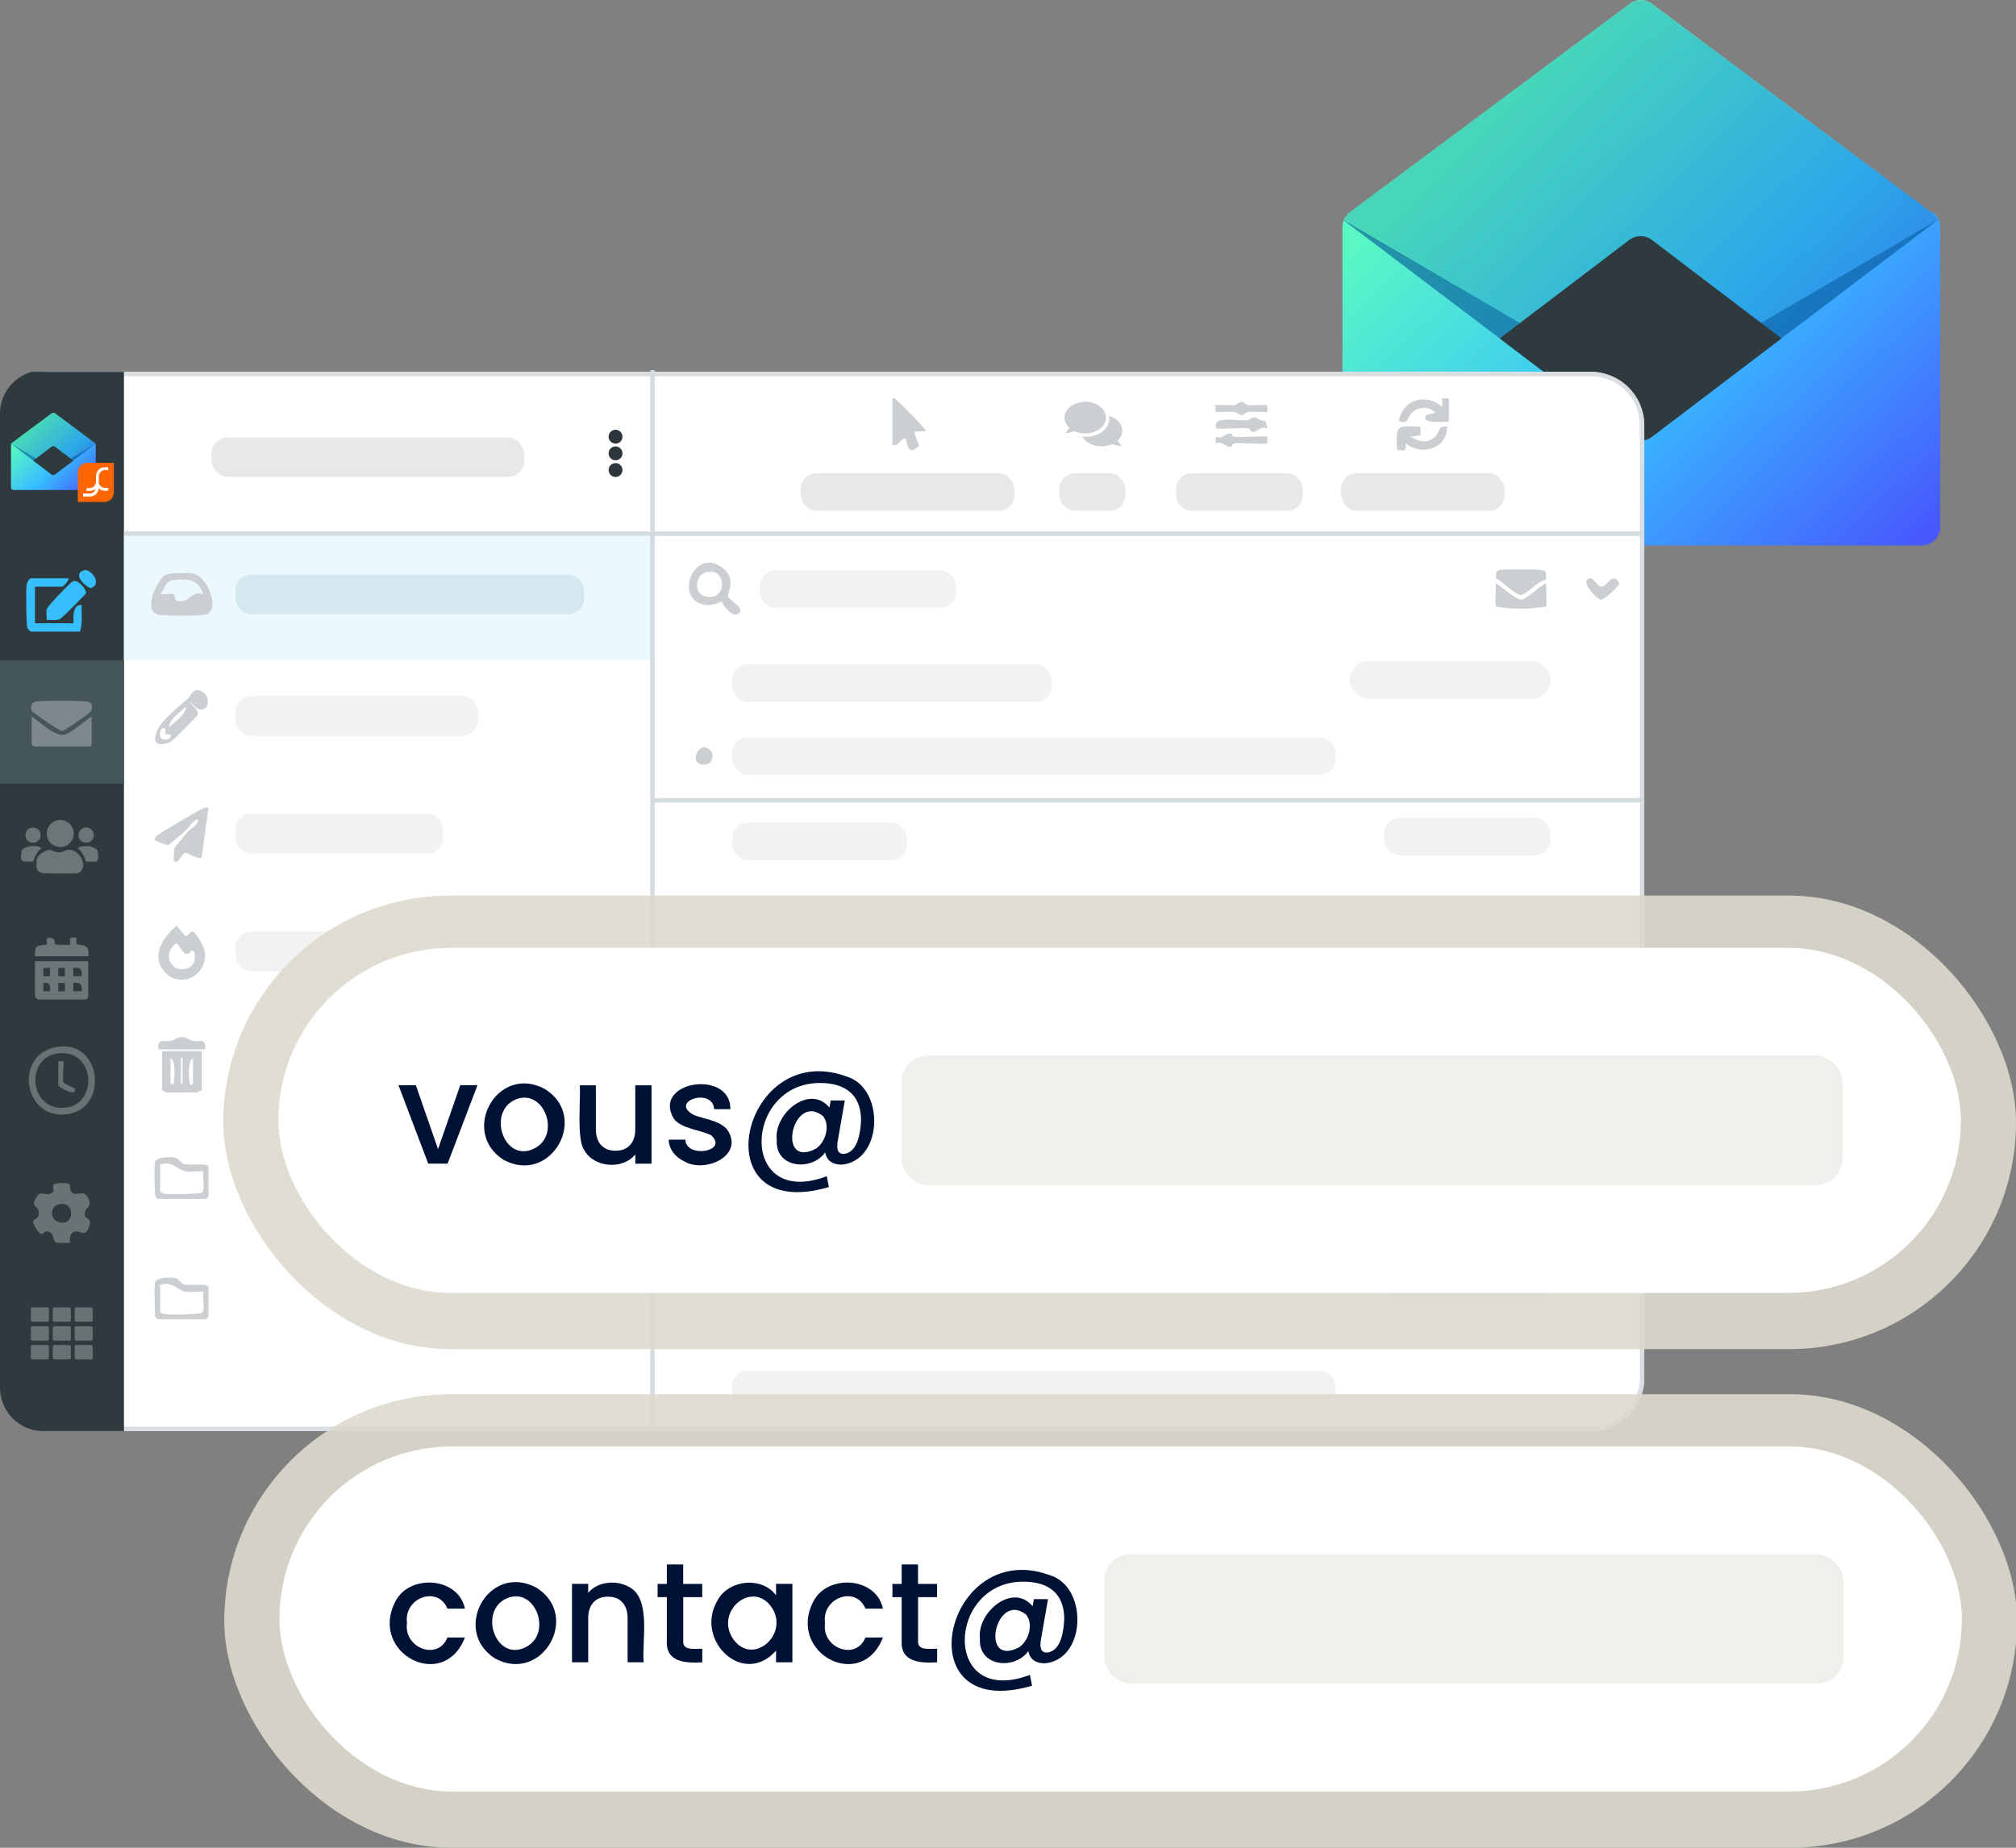 <?xml version="1.0" encoding="UTF-8"?>
<svg id="Calque_1" xmlns="http://www.w3.org/2000/svg" width="456" height="418" xmlns:xlink="http://www.w3.org/1999/xlink" version="1.1" viewBox="0 0 456 418">
  <rect x="0" y="0" width="456" height="418" fill="#808080" stroke="none"/>
  <!-- Generator: Adobe Illustrator 29.2.1, SVG Export Plug-In . SVG Version: 2.1.0 Build 116)  -->
  <defs>
    <style>
      .st0 {
        fill: url(#Dégradé_sans_nom_4);
      }

      .st1 {
        fill: #d9dee2;
      }

      .st2, .st3, .st4 {
        isolation: isolate;
      }

      .st5, .st6 {
        fill: #e6e6e6;
      }

      .st5, .st7 {
        opacity: .9;
      }

      .st6 {
        opacity: .5;
      }

      .st8 {
        fill: #e5e4df;
        opacity: .6;
      }

      .st9 {
        fill: #d4dbde;
      }

      .st10 {
        fill: #fff;
      }

      .st11 {
        fill: #f60;
      }

      .st12 {
        fill: #d3e8ef;
      }

      .st13 {
        fill: #2c363a;
      }

      .st14 {
        fill: #ebf9ff;
      }

      .st15 {
        fill: #37beff;
      }

      .st16, .st17 {
        opacity: .3;
      }

      .st18 {
        fill: #fefefe;
      }

      .st19 {
        fill: #cbcfd1;
      }

      .st20 {
        fill: url(#Dégradé_sans_nom_41);
      }

      .st7 {
        fill: #ddd9cd;
      }

      .st21 {
        fill: #45555c;
      }

      .st22, .st17 {
        fill: #f3f3f3;
      }

      .st3 {
        opacity: .6;
      }

      .st3, .st4 {
        fill: #005493;
      }

      .st4 {
        opacity: .2;
      }

      .st23 {
        fill: #2f3a3f;
      }

      .st24 {
        fill: #001136;
      }
    </style>
    <linearGradient id="Dégradé_sans_nom_4" data-name="Dégradé sans nom 4" x1="325.26" y1="37.83" x2="420.52" y2="136.06" gradientUnits="userSpaceOnUse">
      <stop offset="0" stop-color="#59f7c4"/>
      <stop offset=".5" stop-color="#37beff"/>
      <stop offset="1" stop-color="#4758fd"/>
    </linearGradient>
    <linearGradient id="Dégradé_sans_nom_41" data-name="Dégradé sans nom 4" x1="5.56" y1="98.72" x2="19.06" y2="112.64" xlink:href="#Dégradé_sans_nom_4"/>
  </defs>
  <g>
    <path class="st0" d="M437.2,48.01l-.24.12L373.58.8c-1.43-1.07-3.45-1.07-4.88,0l-63.39,47.21c-1.07.83-1.66,2.02-1.66,3.33v67.9c0,2.26,1.9,4.16,4.16,4.16h126.89c2.26,0,4.16-1.9,4.16-4.16V51.34c0-1.31-.59-2.62-1.66-3.33Z"/>
    <path class="st4" d="M437.09,48.13h-.12L373.58.92c-1.43-1.07-3.45-1.07-4.99,0l-63.39,47.21c-.48.36-.95.95-1.19,1.55l65.05,38.05c1.31.71,2.85.71,4.16,0l65.05-38.05c-.24-.59-.71-1.07-1.19-1.55Z"/>
    <path class="st3" d="M368.94,87.73l-65.53-38.29,65.17,49.35c1.43,1.07,3.45,1.07,4.99,0l65.17-49.35-65.53,38.29c-1.31.71-2.85.71-4.16,0h-.12Z"/>
    <path class="st23" d="M368.47,54.32l-29.25,22.24,29.25,22.24c1.55,1.19,3.69,1.19,5.23,0l29.25-22.24-29.25-22.24c-1.55-1.19-3.69-1.19-5.23,0Z"/>
  </g>
  <g>
    <g>
      <rect class="st10" y="84.12" width="371.92" height="239.63" rx="12" ry="12"/>
      <path class="st1" d="M359.92,85.12c6.07,0,11,4.93,11,11v215.63c0,6.07-4.93,11-11,11H12c-6.07,0-11-4.93-11-11V96.12c0-6.07,4.93-11,11-11h347.92M359.92,84.12H12c-6.6,0-12,5.4-12,12v215.63c0,6.6,5.4,12,12,12h347.92c6.6,0,12-5.4,12-12V96.12c0-6.6-5.4-12-12-12h0Z"/>
    </g>
    <path class="st23" d="M9.79,323.75h18.25V84.12H7.17c-4.12,1.15-7.17,4.94-7.17,9.42v220.42c0,5.38,4.4,9.79,9.79,9.79Z"/>
    <rect class="st21" y="149.35" width="28.04" height="27.9"/>
    <rect class="st14" x="28.04" y="120.89" width="119.4" height="28.46"/>
    <g>
      <path class="st20" d="M21.43,100.16l-.03.02-8.99-6.71c-.2-.15-.49-.15-.69,0l-8.99,6.69c-.15.12-.24.29-.24.47v9.63c0,.32.27.59.59.59h17.99c.32,0,.59-.27.59-.59v-9.63c0-.19-.08-.37-.24-.47Z"/>
      <path class="st4" d="M21.39,100.18l-8.99-6.69c-.2-.15-.49-.15-.71,0l-8.99,6.69c-.07.05-.13.13-.17.22l9.22,5.39c.19.1.4.1.59,0l9.22-5.39c-.03-.08-.1-.15-.17-.22h-.02Z"/>
      <path class="st3" d="M11.75,105.79l-9.29-5.43,9.24,7c.2.15.49.15.71,0l9.24-7-9.29,5.43c-.19.1-.4.1-.59,0h-.02Z"/>
      <path class="st23" d="M11.68,101.05l-4.15,3.15,4.15,3.15c.22.17.52.17.74,0l4.15-3.15-4.15-3.15c-.22-.17-.52-.17-.74,0Z"/>
      <path class="st11" d="M19.74,104.71c-1.18,0-2.14.96-2.14,2.14v6.71h6c1.18,0,2.14-.96,2.14-2.14v-6.71h-6Z"/>
      <path class="st10" d="M22.34,107.8s.05-1.45,1.43-1.45h.69v-.64h-.69c-2.07,0-2.07,2.07-2.07,2.07v1.18s-.05,1.45-1.43,1.45h-.69v.64h.69c.59,0,1.03-.17,1.33-.42-.12.4-.42,1.01-1.33,1.01h-1.48v.69h1.48c1.65,0,1.99-1.32,2.06-1.85.59.57,1.45.57,1.45.57h.69v-.69h-.69s-1.43,0-1.43-1.38v-1.18h0Z"/>
    </g>
    <rect class="st9" x="28.04" y="120.22" width="343.88" height="1"/>
    <rect class="st9" x="147.08" y="83.75" width="1" height="239.99"/>
    <path class="st19" d="M163.38,136.1c-.16-.12-2.02,1.02-3.92.73-7.19-1.12-2.58-13.23,3.91-8.43,3.44,2.55,1,5.8,1.34,6.58.42.95,4.28,2.92,2.07,3.96-1.08.5-2.31-1.06-3.02-1.9-.29-.35-.33-.9-.37-.93ZM159.9,129.39c-2.68.56-2.99,4.65-.68,5.42,5.24,1.73,5.43-6.4.68-5.42Z"/>
    <path class="st19" d="M349.69,131.2c-1.81.02-4.43,3.52-5.81,3.4-1.08-.09-4.26-3.18-5.49-3.78.06-.65-.23-1.55.62-1.83.7-.24,8.27-.21,9.39-.07,1.75.22,1.21.87,1.3,2.28Z"/>
    <path class="st19" d="M349.69,131.96c.04,1.09.22,4.55,0,5.27-3.56.58-7.76.66-11.3,0-.24-.98-.04-4.02,0-5.27,1.25.68,4.55,3.81,5.78,3.69s4.13-3.17,5.52-3.69Z"/>
    <path class="st19" d="M359.72,130.85c.77-.13,1.55,1.63,2.29,1.82,1.13.3,1.87-1.69,3-1.79.52-.04,1.31.69,1.22,1.21-.07.43-3.47,3.79-4.23,3.59-.86-.23-4.98-4.38-2.29-4.83Z"/>
    <path class="st19" d="M160.66,169.72c.99.99.5,3.21-1.25,3.27-4.01.15-1.32-5.85,1.25-3.27Z"/>
    <path class="st19" d="M45.6,237.79v8.97c-.38-.13-.85.39-.97.39h-7.02c-.13,0-.59-.52-.97-.39v-8.97h8.97ZM38.58,239.35v5.85c.91.05.69.13.78-.58.16-1.22.4-4.54-.78-5.27ZM41.31,245.2v-5.85h-.39v5.85h.39ZM43.65,245.2v-5.85c-1.18.73-.94,4.05-.78,5.27.07.57.3,1.21.78.58Z"/>
    <path class="st19" d="M39.95,209.43l1.96,2.33c.74.18,1.1-1.26,1.74-.99.88.38,2.48,3.39,2.64,4.4.9,5.62-5.75,8.71-9.21,4.52-2.99-3.62-.09-7.77,2.87-10.27ZM39.95,213.33c-3.63,2.4-1.11,7.36,2.83,5.55,1.76-.81,1.56-4.29.48-3.81-1.29,2.05-2.21-.58-3.31-1.74Z"/>
    <path class="st19" d="M42.09,187.76c-.61.57-3.73,3.36-4.15,3.44-.15.03-2.78-.99-2.87-1.11-.23-.32.14-.72.38-.98.48-.55,9.18-5.65,10.26-6.11.49-.21.89-.41,1.45-.3l-1.56,11.31c-1.17.41-2.85-1.13-3.71-1.04-.79.09-1.6,2.72-2.52,1.82-.14-.13-.04-2.6.2-3.11.09-.21,2.49-3.01,2.92-3.51.68-.79,2.07-1.38,2.34-2.72-.6-.56-2.36,1.99-2.73,2.34Z"/>
    <path class="st19" d="M42.35,158.17c.6-.54,1.26-2.31,2.51-2.03,4.07.9,1.78,7.53-1.79,2.56.14,1.04,2.17,1.93,1.58,3.1-.19.38-5.68,5.87-6.07,6.04-1.2.53-3.49,1.06-3.48-.71.02-3.32,4.86-6.81,7.25-8.97ZM38.2,164.54c1.32-1.28,3.76-2.72,3.89-4.68-1.32,1.28-3.76,2.72-3.89,4.68ZM37.4,164.95c-1.11-1.13-1.86,1.86-.54,2.3.57.19,1.45.01,1.71-.56.4-.88-.87-.4-1.1-.64s.02-1-.07-1.09Z"/>
    <path class="st19" d="M35.07,262.85c.34-1.2,3.48-1.16,4.48-.97,1.07.21,1.28,1.24,2.04,1.47.99.3,5.58-.37,5.58.66v6.63s-.54.58-.58.58h-10.92s-.58-.54-.58-.58c0-1.73-.35-6.56,0-7.8ZM36.24,263.44v6.04c0,.27.65.53.98.58,1.05.19,8.27.12,8.6-.36.53-.76-.03-3.61.17-4.7-1.31-.11-2.8.18-4.07-.02-1.68-.27-3.04-2.5-5.68-1.54Z"/>
    <path class="st19" d="M46.38,237.4h-10.53c-.33-2.76,1.36-1.62,2.91-1.97.84-.19,1.19-.81,2.36-.81s1.52.62,2.36.81c1.55.35,3.24-.79,2.91,1.97Z"/>
    <path class="st19" d="M37.13,130.22c.85-.7,5.1-.66,6.33-.51,3.55.42,6.77,8.85,2.74,9.38-1.94.25-8.24.26-10.17,0-3.87-.51-.7-7.38,1.1-8.87ZM45.99,134.39c-1.23-3.44-3.48-3.55-6.85-3.14-1.64.2-1.91,1.99-2.9,3.14.74.16,2.59-.25,3.07.06.4.26-.1,1.39,1.02,1.54,2.92.39,2.51-2.4,5.67-1.59Z"/>
    <path class="st19" d="M201.86,90.15c.66-.16.75.27,1.13.56.81.62,6.39,6.26,6.41,6.78l-2.64.19,1.1,3.16c-2.19,2.13-2.48.58-2.99-1.65-1.31.01-1.55,1.84-3.01,1.51v-10.55Z"/>
    <path class="st19" d="M321.31,96.55v1.89s-2.26.37-2.26.37c2.02,1.08,3.84,1.73,5.67-.16,1-1.03.59-2.52,2.61-2.1-.02,5-5.66,6.63-9.41,3.77.23,1.93-.15,1.54-1.89,1.51-.34-5.57-.29-5.62,5.28-5.28Z"/>
    <path class="st19" d="M327.71,95.42c-1-.07-6.61.62-5.1-1.52l2.09-.55c-1.49-1.37-3.5-1.49-5.09-.2-1.38,1.12-.9,3.12-3.2,2.07.83-4.85,6.15-6.38,9.8-3.2v-1.89c.27.05,1.51-.07,1.51,0v5.27Z"/>
    <path class="st19" d="M286.64,96.93c-1.68-.64-2.3.85-3.21.79-.74-.06-.35-.72-1.1-.81-2.17-.27-4.91.25-7.16.03-1.27-3.03,4.77-1.69,6.78-1.87.8-.07,1.39-.77,1.79-.7.48.07,1.63,1.02,2.54.85l.36,1.71Z"/>
    <path class="st19" d="M286.64,91.66c.05.05.05,1.45,0,1.5-.15.16-3.51-.09-4.32.02-.58.07-1.03.74-1.52.74s-.95-.66-1.52-.74c-.8-.1-4.17.14-4.32-.02-.05-.05-.05-1.45,0-1.5.15-.16,3.51.09,4.32-.02.58-.07,1.03-.74,1.52-.74s.95.66,1.52.74c.8.1,4.17-.14,4.32.02Z"/>
    <path class="st19" d="M278.63,98.18c.11.06-.05.57.64.66,1.15.15,7.12-.29,7.37-.03.05.05.05,1.45,0,1.5-.25.27-6.23-.18-7.37-.03-.71.09-.5.7-.78.78-1.12.32-1.8-1.42-3.53-.75v-1.5c1.77.69,2.46-1.23,3.67-.63Z"/>
    <path class="st17" d="M15.75,268.02c.22.33-.06,1.06.44,1.62,1.22,1.38,2.91-1.27,4.01,2.06.47,1.42-1.02,1.48-1.02,2.83,0,1.59,1.54.75,1.1,2.54-.75,3.04-2.23,1.4-3.06,1.49-1.93.22-1.28,2.44-1.39,2.56s-2.83.07-3.16-.05c-.79-.28-.31-2.31-2-2.53-.87-.11-.95,1.64-2.31-.32-1.89-2.7-.01-2.22.26-2.99.9-2.6-2-1.74-.47-4.25,1.03-1.7,1.38-.74,2.57-.83,2.28-.16.94-1.63,1.39-2.19.27-.34,3.23-.6,3.65.04ZM13.07,272.52c-1.65.51-1.85,3.26.09,3.91,3.9,1.3,3.98-5.17-.09-3.91Z"/>
    <g class="st16">
      <path class="st18" d="M7.16,162.09v6.07c-.02.63.76.78.94.71h12.06c.27.02.65-.28.57-.77v-6.01c-1.2.66-4.97,4.15-6.59,4.17-2.25.03-6.08-3.72-6.98-4.17Z"/>
      <path class="st18" d="M14.07,165.41c.4-.04,5.9-3.82,6.27-4.26.74-.9.65-2.21-.56-2.44-1.32-.25-10.35-.25-11.68,0-1.03.19-1.29,1.43-.86,2.18.2.36,6.36,4.57,6.83,4.52Z"/>
    </g>
    <g class="st16">
      <path class="st18" d="M7.91,225.18c0,.52.42.94.94.94h10.17c.12,0,.98.03.94-.91v-7.75H7.91v7.72ZM16.58,218.97c1.59-.2,2.08.31,1.88,1.88h-1.89s0-1.88,0-1.88ZM16.58,222.36c1.59-.2,2.08.31,1.88,1.88h-1.89s0-1.88,0-1.88ZM13.19,218.97h1.5v1.89h-1.5v-1.89ZM13.19,222.36h1.5v1.89h-1.5v-1.89ZM9.8,218.97h1.5v1.89h-1.5v-1.89ZM9.8,222.36c1.42-.22,1.64.65,1.5,1.88h-1.5s0-1.88,0-1.88Z"/>
      <path class="st18" d="M18.84,213.87c-1.27-.46-1.77.45-1.51-1.68-2.43-.5-1.15,1.14-1.5,1.51-.11.12-3.22.06-3.34-.06-.26-.24.23-1.23-.98-1.46-1.68-.32-.62,1.14-.97,1.5-.1.11-1.95-.07-2.44.76-.21.36-.3,1.77-.18,1.89h12.06c.07-1.28.18-2-1.13-2.46Z"/>
    </g>
    <g class="st16">
      <path class="st10" d="M13.63,191.62c1.69,0,3.06-1.37,3.06-3.06s-1.37-3.06-3.06-3.06-3.06,1.37-3.06,3.06,1.37,3.06,3.06,3.06Z"/>
      <path class="st10" d="M15.54,192.23c-1.34.04-1.38,1.3-4.24,0,0,0-2.95.54-3.05,2.59-.1,2.05.11,2.72,2.3,2.76,2.19.04,6.99,0,6.99,0,0,0,1.64-.62,1.22-2.46-.42-1.84-1.88-2.93-3.22-2.89Z"/>
      <path class="st10" d="M9.4,191.93s-.17-.45-1.49-.52c-1.31-.07-1.4.1-1.4.1,0,0-1.54.29-1.67,1.21-.13.92-.25,2.19.63,2.18.88,0,2.05,0,2.05,0,0,0,.67-2.31,1.88-2.98Z"/>
      <path class="st10" d="M7.48,190.65c.95,0,1.72-.77,1.72-1.72s-.77-1.72-1.72-1.72-1.72.77-1.72,1.72.77,1.72,1.72,1.72Z"/>
      <path class="st10" d="M22.13,192.73c-.13-.92-1.67-1.21-1.67-1.21,0,0-.09-.17-1.4-.1-1.31.07-1.49.52-1.49.52,1.21.67,1.88,2.98,1.88,2.98,0,0,1.17,0,2.05,0,.88,0,.75-1.26.63-2.18Z"/>
      <path class="st10" d="M19.49,190.65c.95,0,1.72-.77,1.72-1.72s-.77-1.72-1.72-1.72-1.72.77-1.72,1.72.77,1.72,1.72,1.72Z"/>
    </g>
    <g>
      <path class="st15" d="M18.46,136.86c-2.55-.18-1.63,4.14-1.88,4.14H7.91v-8.29h6.22c.13,0,1.68-1.54,1.32-1.88H6.97c-.28,0-.85.91-.93,1.33-.2,1.03-.12,9.31.18,9.97.08.18.68.76.75.76h11.12c.64-1.94.31-4.01.37-6.02Z"/>
      <path class="st15" d="M16.38,131.56c-.77.53-5.71,5.66-5.82,6.24-.14.75.05,1.66,0,2.44.97-.07,2.08.23,3.01-.2.38-.17,5.68-5.47,5.87-5.83.34-.66-1.94-3.42-3.05-2.66Z"/>
      <path class="st15" d="M19.1,128.99c-2.76.72-.19,3.45,1.38,4.07,2.9-.99-.05-4.42-1.38-4.07Z"/>
    </g>
    <g class="st16">
      <path class="st22" d="M13.49,236.75c-10.09,1.01-8.66,15.54.64,15.39,10.46-.17,9.33-16.39-.64-15.39ZM14.11,250.62c-7.69.15-8.38-11.75-.63-12.36,8.31-.65,8.81,12.21.63,12.36Z"/>
      <path class="st22" d="M14.38,244.9c-.38-.61.2-4.59-.06-4.84h-1.13v5.46c0,.39,4.25,2.84,3.77.76,0,0-2.44-1.16-2.58-1.38Z"/>
    </g>
    <path class="st19" d="M35.07,290.08c.34-1.2,3.48-1.16,4.48-.97,1.07.21,1.28,1.24,2.04,1.47.99.3,5.58-.37,5.58.66v6.63s-.54.58-.58.58h-10.92s-.58-.54-.58-.58c0-1.73-.35-6.56,0-7.8ZM36.24,290.67v6.04c0,.27.65.53.98.58,1.05.19,8.27.12,8.6-.36.53-.76-.03-3.61.17-4.7-1.31-.11-2.8.18-4.07-.02-1.68-.27-3.04-2.5-5.68-1.54Z"/>
    <rect class="st6" x="171.86" y="129.04" width="44.38" height="8.51" rx="3.57" ry="3.57"/>
    <rect class="st6" x="165.59" y="150.3" width="72.3" height="8.51" rx="3.57" ry="3.57"/>
    <rect class="st6" x="165.59" y="166.78" width="136.51" height="8.51" rx="3.57" ry="3.57"/>
    <rect class="st6" x="165.59" y="293.58" width="43.43" height="8.51" rx="3.57" ry="3.57"/>
    <rect class="st6" x="165.59" y="310.05" width="136.51" height="8.51" rx="3.57" ry="3.57"/>
    <rect class="st6" x="165.59" y="186.12" width="39.52" height="8.51" rx="3.57" ry="3.57"/>
    <g>
      <path class="st19" d="M240.76,98.06s1.33-.13,2.27-.52c.71.33,1.54.52,2.44.52,2.6,0,4.7-1.6,4.7-3.58s-2.11-3.58-4.7-3.58-4.7,1.6-4.7,3.58c0,.87.41,1.67,1.09,2.29-.34.51-.87,1.26-1.09,1.29Z"/>
      <path class="st19" d="M252.76,99.7c.68-.62,1.09-1.42,1.09-2.29,0-1.52-1.25-2.82-3.01-3.34.05.22.08.45.08.69,0,2.24-2.38,4.05-5.32,4.05-.27,0-.54-.02-.8-.05.7,1.3,2.38,2.22,4.35,2.22.89,0,1.73-.19,2.44-.52.94.39,2.27.52,2.27.52-.22-.03-.75-.78-1.09-1.29Z"/>
    </g>
    <rect class="st5" x="181.1" y="107.06" width="48.32" height="8.51" rx="3.57" ry="3.57"/>
    <rect class="st5" x="239.61" y="107.06" width="14.95" height="8.51" rx="3.57" ry="3.57"/>
    <rect class="st5" x="266" y="107.06" width="28.68" height="8.51" rx="3.57" ry="3.57"/>
    <rect class="st5" x="303.35" y="107.06" width="36.95" height="8.51" rx="3.57" ry="3.57"/>
    <rect class="st6" x="305.3" y="149.56" width="45.42" height="8.51" rx="4.25" ry="4.25"/>
    <rect class="st6" x="313.07" y="185.01" width="37.64" height="8.51" rx="3.57" ry="3.57"/>
    <rect class="st9" x="147.82" y="180.54" width="224.11" height="1"/>
    <rect class="st6" x="313.07" y="291.71" width="37.64" height="8.51" rx="3.57" ry="3.57"/>
    <rect class="st5" x="47.82" y="98.93" width="70.75" height="8.97" rx="3.76" ry="3.76"/>
    <circle class="st13" cx="139.23" cy="98.79" r="1.57"/>
    <circle class="st13" cx="139.23" cy="102.56" r="1.57"/>
    <circle class="st13" cx="139.23" cy="106.33" r="1.57"/>
    <rect class="st6" x="53.25" y="157.46" width="54.91" height="9" rx="3.57" ry="3.57"/>
    <rect class="st6" x="53.25" y="184.1" width="47" height="9" rx="3.57" ry="3.57"/>
    <rect class="st6" x="53.25" y="210.75" width="49.55" height="9" rx="3.57" ry="3.57"/>
    <rect class="st6" x="53.25" y="236.41" width="51.74" height="9" rx="3.57" ry="3.57"/>
    <rect class="st6" x="53.25" y="262.07" width="51.74" height="9" rx="3.57" ry="3.57"/>
    <rect class="st12" x="53.25" y="129.95" width="78.87" height="9" rx="3.57" ry="3.57"/>
    <g class="st16">
      <rect class="st22" x="6.98" y="295.76" width="4.08" height="3.26" rx=".33" ry=".33"/>
      <rect class="st22" x="11.94" y="295.76" width="4.08" height="3.26" rx=".33" ry=".33"/>
      <rect class="st22" x="16.89" y="295.76" width="4.08" height="3.26" rx=".33" ry=".33"/>
      <rect class="st22" x="6.98" y="300.02" width="4.08" height="3.26" rx=".33" ry=".33"/>
      <rect class="st22" x="11.94" y="300.02" width="4.08" height="3.26" rx=".33" ry=".33"/>
      <rect class="st22" x="16.89" y="300.02" width="4.08" height="3.26" rx=".33" ry=".33"/>
      <rect class="st22" x="6.98" y="304.27" width="4.08" height="3.26" rx=".33" ry=".33"/>
      <rect class="st22" x="11.94" y="304.27" width="4.08" height="3.26" rx=".33" ry=".33"/>
      <rect class="st22" x="16.89" y="304.27" width="4.08" height="3.26" rx=".33" ry=".33"/>
    </g>
  </g>
  <g>
    <rect class="st7" x="50.73" y="315.4" width="405.5" height="102.6" rx="51.3" ry="51.3"/>
    <rect class="st10" x="63.2" y="327.22" width="380.56" height="78.07" rx="39.04" ry="39.04"/>
    <g class="st2">
      <path class="st24" d="M89.4,362.35c3.12-6.33,14.27-5.67,15.76,1.56h-3.96c-2.2-5.34-9.95-2.41-9.14,3.25-.83,5.66,7,8.65,9.14,3.28h3.96c-4.81,12.42-21.72,3.58-15.76-8.1Z"/>
      <path class="st24" d="M111.99,375.2c-9.96-6.33-1.45-21.78,9.3-16.05,10.18,6.27,1.4,21.81-9.3,16.05ZM119.18,372.48c5.99-3.35,1.51-14.33-5.18-10.59-5.7,3.42-1.49,14.35,5.18,10.59Z"/>
      <path class="st24" d="M142.07,358.89c5.39,2.43,3.05,12.56,3.53,17.16h-3.64v-9.92c.03-2.96-1.52-4.92-4.44-4.93-2.92,0-4.51,1.96-4.47,4.93,0,0,0,9.92,0,9.92h-3.67v-17.74h3.67v2.03c2.06-2.56,6.27-2.93,9.03-1.45Z"/>
      <path class="st24" d="M154.54,361.31v9.82c-.22,2.45,2.74,1.78,4.31,1.87v3.06c-3.76.21-8.32.02-8.02-4.93,0,0,0-9.82,0-9.82h-2.09v-2.99h2.09v-4.41h3.7v4.41h4.31v2.99h-4.31Z"/>
      <path class="st24" d="M162.12,362.37c2.39-5.01,10.13-5.89,13.41-1.48v-2.58h3.7v17.74h-3.7v-2.64c-7.37,8.31-18.3-2.23-13.41-11.04ZM174.78,363.98c-4.16-6.77-12.86.05-9.24,6.34,4.14,6.91,12.86-.07,9.24-6.34Z"/>
      <path class="st24" d="M183.95,362.35c3.12-6.33,14.27-5.67,15.76,1.56h-3.96c-2.2-5.34-9.95-2.41-9.14,3.25-.83,5.66,7,8.65,9.14,3.28h3.96c-4.81,12.42-21.72,3.58-15.76-8.1Z"/>
      <path class="st24" d="M207.66,361.31v9.82c-.22,2.45,2.74,1.78,4.31,1.87v3.06c-3.76.21-8.32.02-8.02-4.93,0,0,0-9.82,0-9.82h-2.09v-2.99h2.09v-4.41h3.7v4.41h4.31v2.99h-4.31Z"/>
      <path class="st24" d="M238.21,356.61c7.92,3.3,7.25,18.87-1.87,19.67-2,0-3.39-.84-3.73-2.77-3.11,4.37-11.37,3.52-10.95-2.8-.74-5.97,7.44-12.77,11.91-7.34l.29-1.61h3.19l-1.61,9.21c-.19,1.32-.28,2.95,1.45,2.87,3.15-.34,3.73-5.03,3.83-7.63,0-5.74-3.59-8.42-9.3-8.4-17.38.02-18.33,28.59,1.54,21.09l.48,2.45c-29.52,8.66-19.61-34.62,4.76-24.72ZM230.53,372.65c2.17-1.48,3.31-5.27,1.55-7.4-6.91-5.46-10.65,12.15-1.55,7.4Z"/>
    </g>
    <rect class="st8" x="249.75" y="351.6" width="167.24" height="29.31" rx="6" ry="6"/>
  </g>
  <g>
    <rect class="st7" x="50.5" y="202.6" width="405.5" height="102.6" rx="51.3" ry="51.3"/>
    <rect class="st10" x="62.97" y="214.42" width="380.56" height="78.07" rx="39.04" ry="39.04"/>
    <g class="st2">
      <path class="st24" d="M99.08,259.96l5.02-14.46h3.9l-6.76,17.74h-4.38l-6.73-17.74h3.93l5.02,14.46Z"/>
      <path class="st24" d="M113.92,262.39c-9.96-6.33-1.45-21.78,9.3-16.05,10.18,6.27,1.4,21.81-9.3,16.05ZM121.12,259.67c5.99-3.35,1.51-14.33-5.18-10.59-5.7,3.42-1.49,14.35,5.18,10.59Z"/>
      <path class="st24" d="M147.37,245.51v17.74h-3.67v-2.09c-2.88,3.56-9.47,3-11.61-1.09-1.69-2.45-.7-11.64-.95-14.55h3.64v9.88c-.03,2.96,1.52,4.92,4.44,4.93,2.92,0,4.51-1.96,4.47-4.93,0,0,0-9.88,0-9.88h3.67Z"/>
      <path class="st24" d="M154.89,262.78c-2.07-.93-3.57-2.72-3.65-4.97h3.8c.08,4.33,9.85,2.72,5.84-.97-2.34-1.23-6.64-1.44-8.43-3.7-5.17-8.57,12.87-11.35,12.76-2.22h-3.67c-.34-5.06-10.42-1.74-4.54,1.34,2.37.92,5.82,1.24,7.5,3.3,3.95,5.8-4.89,9.88-9.61,7.23Z"/>
      <path class="st24" d="M192.25,243.8c7.92,3.3,7.25,18.87-1.87,19.67-2,0-3.39-.85-3.73-2.77-3.11,4.37-11.37,3.52-10.95-2.8-.74-5.97,7.44-12.77,11.91-7.34l.29-1.61h3.19l-1.61,9.21c-.19,1.32-.28,2.95,1.45,2.87,3.15-.34,3.72-5.03,3.83-7.63,0-5.74-3.59-8.42-9.3-8.4-17.38.02-18.33,28.59,1.55,21.09l.48,2.45c-29.52,8.66-19.61-34.62,4.76-24.72ZM184.57,259.85c2.17-1.49,3.31-5.27,1.55-7.4-6.91-5.46-10.65,12.15-1.55,7.4Z"/>
    </g>
    <rect class="st8" x="203.89" y="238.8" width="212.87" height="29.31" rx="6" ry="6"/>
  </g>
</svg>